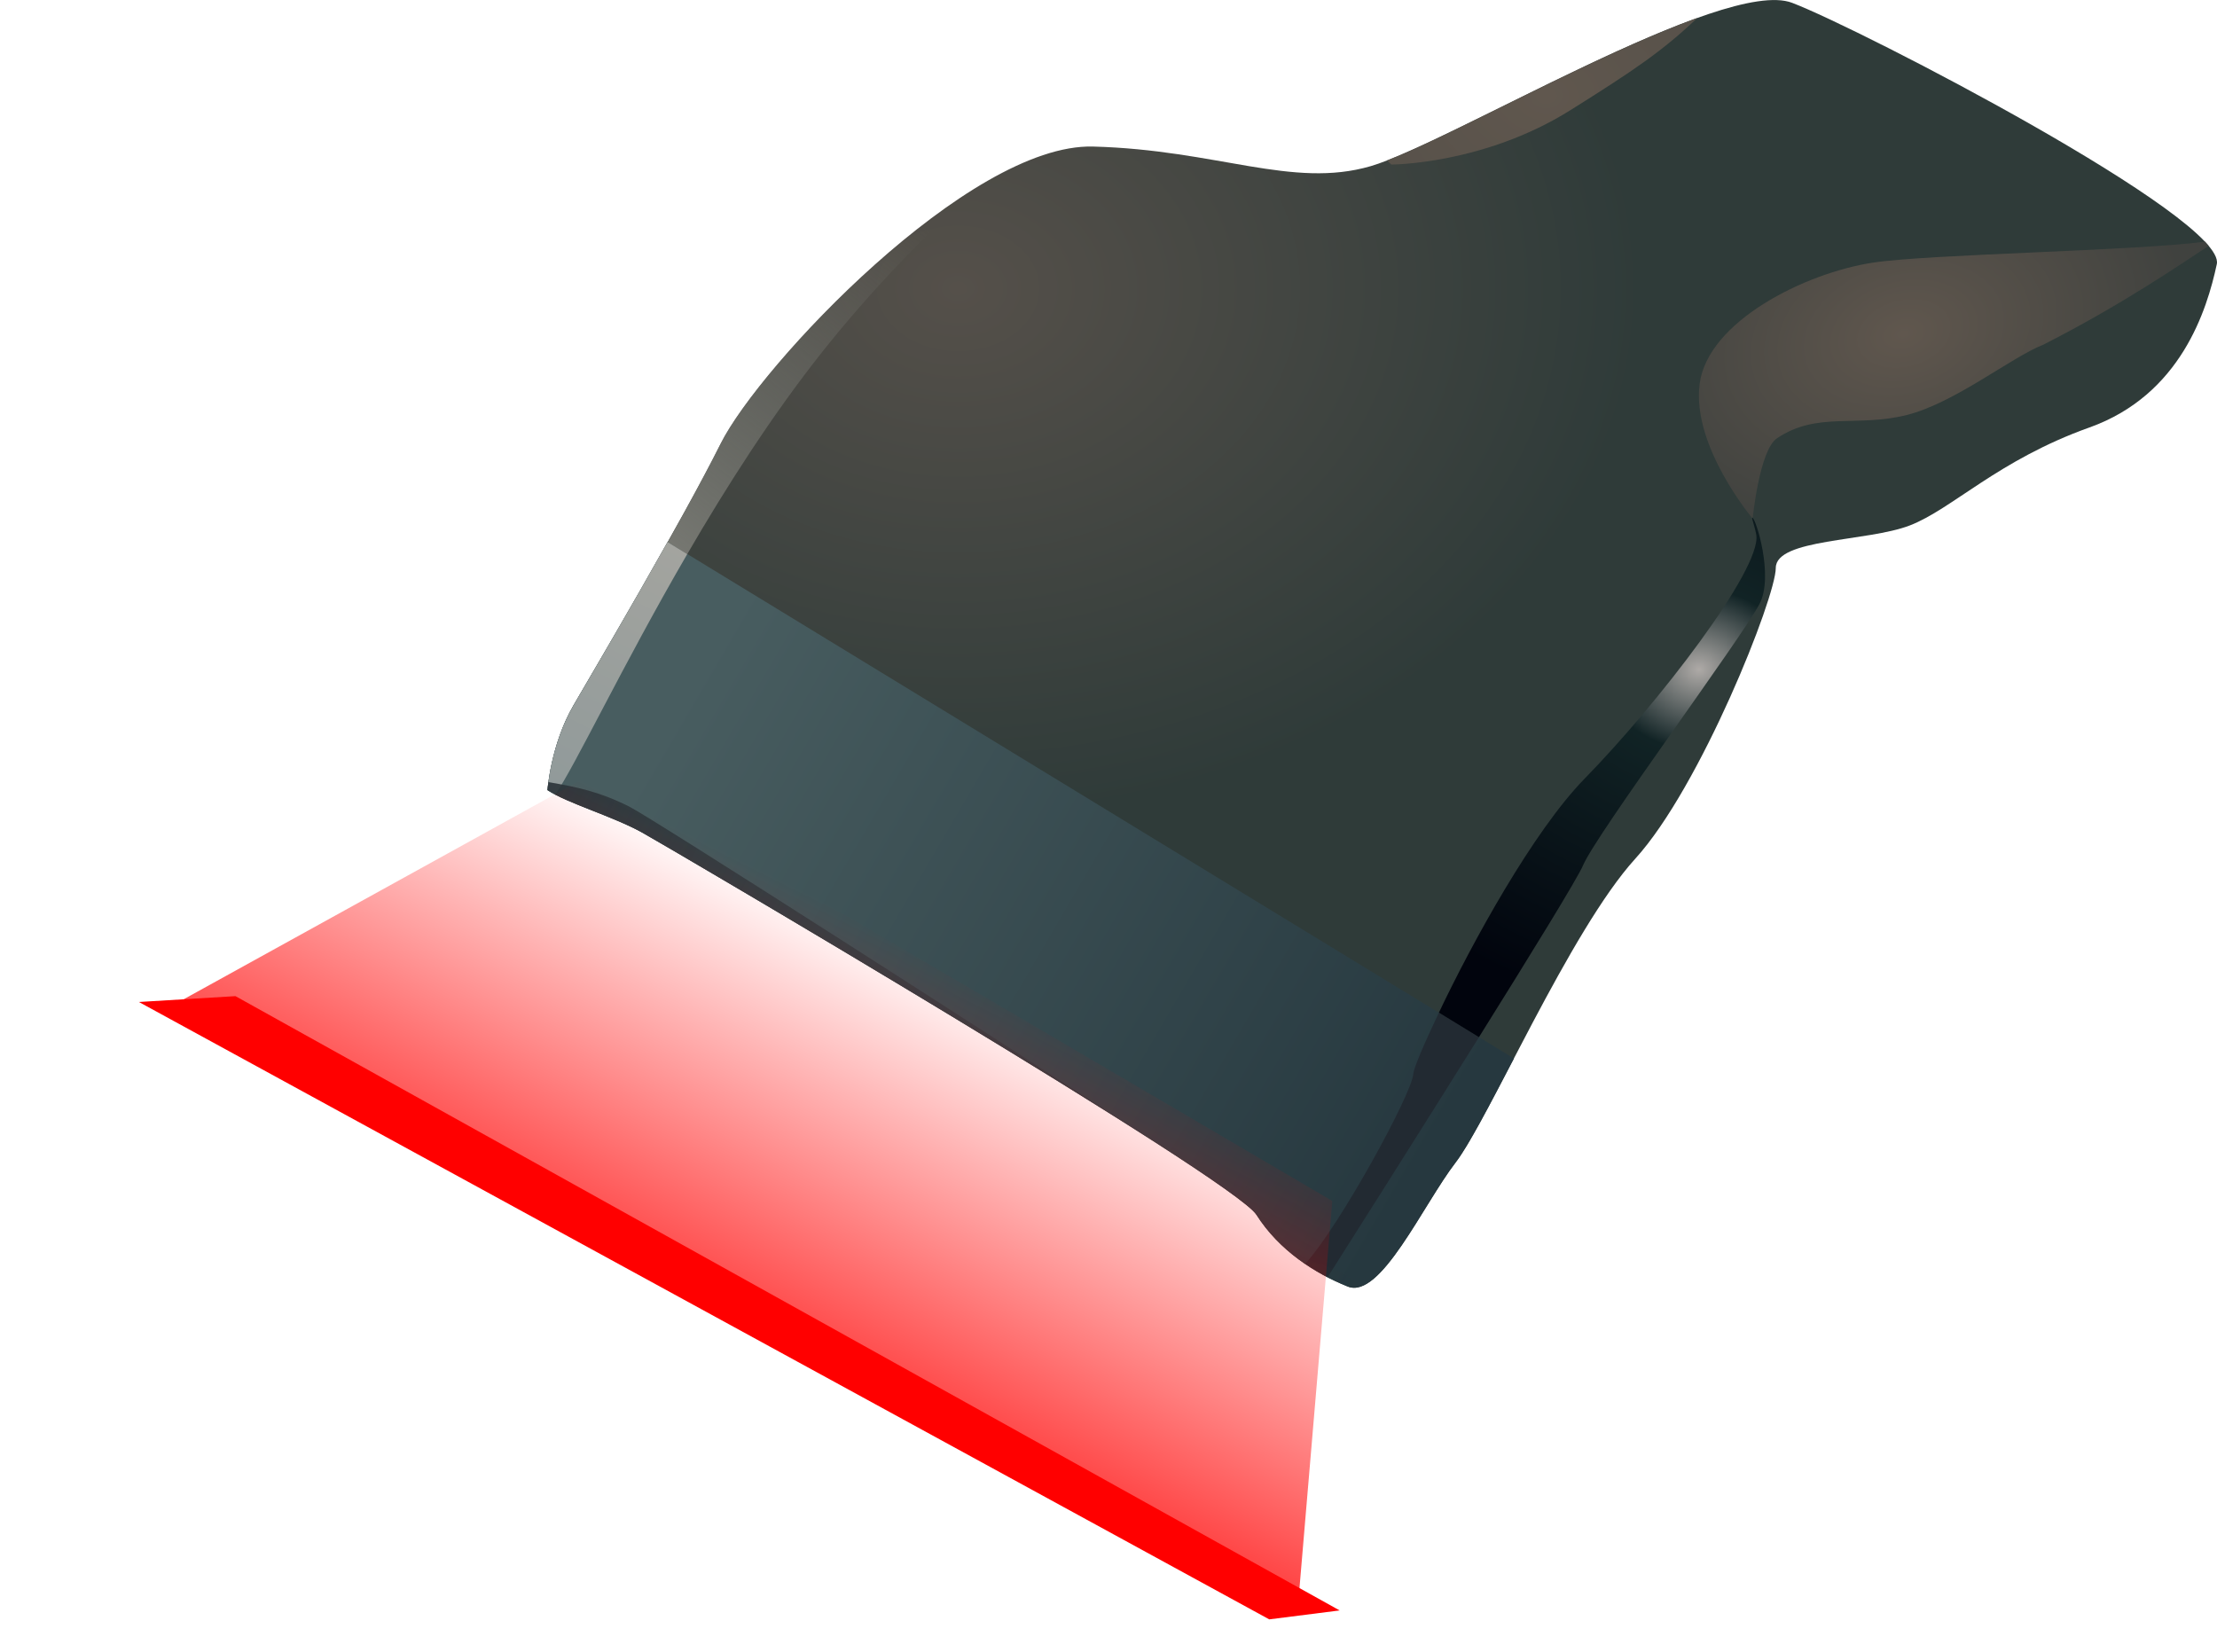 <?xml version="1.0" encoding="UTF-8" standalone="no"?>
<!-- Created with Inkscape (http://www.inkscape.org/) -->
<svg
    xmlns:inkscape="http://www.inkscape.org/namespaces/inkscape"
    xmlns:rdf="http://www.w3.org/1999/02/22-rdf-syntax-ns#"
    xmlns="http://www.w3.org/2000/svg"
    xmlns:sodipodi="http://sodipodi.sourceforge.net/DTD/sodipodi-0.dtd"
    xmlns:cc="http://creativecommons.org/ns#"
    xmlns:xlink="http://www.w3.org/1999/xlink"
    xmlns:dc="http://purl.org/dc/elements/1.1/"
    xmlns:svg="http://www.w3.org/2000/svg"
    xmlns:ns1="http://sozi.baierouge.fr"
    id="svg2"
    sodipodi:docname="Barcode scanner-20110719.svg"
    viewBox="0 0 432.36 322.23"
    version="1.1"
    inkscape:version="0.48.1 r9760"
  >
  <defs
      id="defs4"
    >
    <linearGradient
        id="linearGradient3947"
        inkscape:collect="always"
      >
      <stop
          id="stop3949"
          style="stop-color:#60574e"
          offset="0"
      />
      <stop
          id="stop3951"
          style="stop-color:#40423f"
          offset="1"
      />
    </linearGradient
    >
    <linearGradient
        id="linearGradient3887"
        inkscape:collect="always"
      >
      <stop
          id="stop3889"
          style="stop-color:#55504a"
          offset="0"
      />
      <stop
          id="stop3891"
          style="stop-color:#2f3b39"
          offset="1"
      />
    </linearGradient
    >
    <radialGradient
        id="radialGradient3893"
        xlink:href="#linearGradient3887"
        gradientUnits="userSpaceOnUse"
        cy="300.82"
        cx="505.71"
        gradientTransform="matrix(.817 0 0 .631 545.64 276.05)"
        r="163.3"
        inkscape:collect="always"
    />
    <linearGradient
        id="linearGradient3923"
        y2="454.76"
        gradientUnits="userSpaceOnUse"
        x2="713.55"
        gradientTransform="translate(240)"
        y1="520.38"
        x1="663.86"
        inkscape:collect="always"
      >
      <stop
          id="stop3919"
          style="stop-color:#787973"
          offset="0"
      />
      <stop
          id="stop3921"
          style="stop-color:#787973;stop-opacity:0"
          offset="1"
      />
    </linearGradient
    >
    <linearGradient
        id="linearGradient3934"
        y2="516.04"
        gradientUnits="userSpaceOnUse"
        x2="663.36"
        gradientTransform="translate(240)"
        y1="562.9"
        x1="640.16"
        inkscape:collect="always"
      >
      <stop
          id="stop3930"
          style="stop-color:#919a9a"
          offset="0"
      />
      <stop
          id="stop3932"
          style="stop-color:#a3a49f"
          offset="1"
      />
    </linearGradient
    >
    <linearGradient
        id="linearGradient3936"
        y2="541.41"
        gradientUnits="userSpaceOnUse"
        x2="667.68"
        gradientTransform="translate(240)"
        y1="627.42"
        x1="814.85"
        inkscape:collect="always"
      >
      <stop
          id="stop3897"
          style="stop-color:#26383f"
          offset="0"
      />
      <stop
          id="stop3899"
          style="stop-color:#485d60"
          offset="1"
      />
    </linearGradient
    >
    <radialGradient
        id="radialGradient3953"
        xlink:href="#linearGradient3947"
        gradientUnits="userSpaceOnUse"
        cy="469.41"
        cx="1143"
        gradientTransform="matrix(1.077 -.289 .201 .749 -182.09 453.41)"
        r="49.737"
        inkscape:collect="always"
    />
    <radialGradient
        id="radialGradient3991"
        gradientUnits="userSpaceOnUse"
        cy="548.19"
        cx="1103.2"
        gradientTransform="matrix(2.499 0 -0 2.105 -1653.6 -613.76)"
        r="31.89"
        inkscape:collect="always"
      >
      <stop
          id="stop3987"
          style="stop-color:#aeaaa7"
          offset="0"
      />
      <stop
          id="stop3993"
          style="stop-color:#112325"
          offset=".234"
      />
      <stop
          id="stop3989"
          style="stop-color:#01040d"
          offset="1"
      />
    </radialGradient
    >
    <radialGradient
        id="radialGradient4002"
        xlink:href="#linearGradient3947"
        gradientUnits="userSpaceOnUse"
        cy="241.22"
        cx="646.11"
        gradientTransform="matrix(.817 0 0 .631 545.64 276.05)"
        r="163.3"
        inkscape:collect="always"
    />
    <linearGradient
        id="linearGradient4025"
        y2="648.35"
        gradientUnits="userSpaceOnUse"
        x2="1064.8"
        y1="547.58"
        x1="864.05"
        inkscape:collect="always"
      >
      <stop
          id="stop4021"
          style="stop-color:#2b3439"
          offset="0"
      />
      <stop
          id="stop4023"
          style="stop-color:#2b3439;stop-opacity:0"
          offset="1"
      />
    </linearGradient
    >
    <filter
        id="filter4523"
        inkscape:collect="always"
        color-interpolation-filters="sRGB"
      >
      <feGaussianBlur
          id="feGaussianBlur4525"
          stdDeviation="2.668"
          inkscape:collect="always"
      />
    </filter
    >
    <linearGradient
        id="linearGradient4537"
        y2="354.1"
        gradientUnits="userSpaceOnUse"
        x2="210.24"
        y1="450.94"
        x1="161.82"
        inkscape:collect="always"
      >
      <stop
          id="stop4533"
          style="stop-color:#ff0000"
          offset="0"
      />
      <stop
          id="stop4535"
          style="stop-color:#ff0000;stop-opacity:0"
          offset="1"
      />
    </linearGradient
    >
    <filter
        id="filter4539"
        inkscape:collect="always"
        color-interpolation-filters="sRGB"
      >
      <feGaussianBlur
          id="feGaussianBlur4541"
          stdDeviation="2.194"
          inkscape:collect="always"
      />
    </filter
    >
  </defs
  >
  <sodipodi:namedview
      id="base"
      bordercolor="#666666"
      inkscape:pageshadow="2"
      inkscape:window-y="24"
      fit-margin-left="0"
      pagecolor="#ffffff"
      fit-margin-top="0"
      inkscape:window-maximized="1"
      inkscape:zoom="1"
      inkscape:window-x="0"
      inkscape:window-height="744"
      showgrid="false"
      borderopacity="1.0"
      inkscape:current-layer="layer1"
      inkscape:cx="115.77291"
      inkscape:cy="221.88296"
      fit-margin-right="0"
      fit-margin-bottom="0"
      inkscape:window-width="1366"
      inkscape:pageopacity="0.0"
      inkscape:document-units="px"
  />
  <g
      id="layer1"
      inkscape:label="Layer 1"
      inkscape:groupmode="layer"
      transform="translate(-8.456 -154.33)"
    >
    <g
        id="g4547"
        transform="translate(1,-3)"
      >
      <g
          id="g4076"
          transform="translate(-764.52 -252.29)"
        >
        <path
            id="path3880"
            style="fill:url(#radialGradient3893)"
            inkscape:connector-curvature="0"
            d="m878.74 563.71s0.637-8.919 5.097-16.565c4.46-7.645 21.024-35.678 28.669-50.968 7.645-15.29 48.42-58.613 72.629-57.976 24.21 0.637 38.863 8.282 54.154 3.823 15.29-4.46 68.807-36.952 82.186-31.855 13.379 5.097 84.734 42.049 82.823 50.968-1.911 8.919-7.008 25.484-24.847 31.855s-26.758 15.927-35.04 19.113c-8.282 3.186-26.121 2.548-26.121 8.282s-14.653 42.686-27.395 56.702-28.67 50.968-35.04 59.25c-6.371 8.282-14.653 26.758-21.024 24.21-6.371-2.548-13.379-7.008-17.839-14.016-4.46-7.008-114.04-71.355-119.77-74.541-5.734-3.186-14.653-5.734-18.476-8.282z"
        />
        <path
            id="path3882"
            style="fill:url(#linearGradient3936)"
            inkscape:connector-curvature="0"
            d="m902.16 515.34c-7.377 13.144-15.403 26.824-18.312 31.812-4.46 7.645-5.094 16.562-5.094 16.562 3.823 2.548 12.735 5.096 18.469 8.281 5.734 3.186 115.32 67.523 119.78 74.531 4.46 7.008 11.442 11.452 17.812 14 6.371 2.548 14.66-15.905 21.031-24.188 2.534-3.294 6.619-11.163 11.375-20.281l-165.04-100.72z"
        />
        <path
            id="path3907"
            sodipodi:nodetypes="csccsc"
            style="fill:url(#linearGradient3923)"
            inkscape:connector-curvature="0"
            d="m962.69 446.03c-21.503 13.072-44.623 39.028-50.188 50.156-2.655 5.31-6.388 12.191-10.312 19.188l3.81 2.32c7.578-13.038 16.44-26.964 26.25-39.344 9.936-12.539 20.767-23.491 30.438-32.312z"
        />
        <path
            id="path3903"
            style="fill:url(#linearGradient3934)"
            inkscape:connector-curvature="0"
            d="m902.16 515.34c-7.377 13.144-15.403 26.824-18.312 31.812-4.274 7.326-5.006 15.616-5.062 16.312 0.133 0.166 0.271 0.334 0.406 0.5 0.33 0.202 0.677 0.423 1.062 0.625 3.792-5.379 12.948-24.875 25.75-46.906l-3.844-2.344z"
        />
        <path
            id="path3942"
            sodipodi:nodetypes="cssccsccc"
            style="fill:url(#radialGradient3953)"
            inkscape:connector-curvature="0"
            d="m1202 456.75c-13.844 1.825-53.76 2.413-64.781 4.094-13.29 2.027-32.204 11.493-33.781 23.656-1.577 12.163 10.345 26.274 10.345 26.274s1.299-13.368 4.749-15.68c7.868-5.273 15.424-2.075 25.281-4.531 9.355-2.331 20.397-11.278 26.656-13.719 15.296-7.784 26.573-15.549 32.25-19.281-0.224-0.268-0.452-0.529-0.719-0.812z"
        />
        <path
            id="path3979"
            style="fill:url(#radialGradient3893)"
            inkscape:connector-curvature="0"
            d="m1028.5 657.31c-0.663-0.397-1.318-0.807-1.969-1.25-0.011 0.012-0.02 0.05-0.031 0.062 0.658 0.449 1.336 0.787 2 1.188z"
        />
        <path
            id="path3977"
            style="fill:url(#radialGradient3893)"
            inkscape:connector-curvature="0"
            d="m1030.9 658.69c-0.161-0.083-0.308-0.165-0.469-0.25 0.15 0.08 0.286 0.203 0.438 0.281 0-0.004 0.029-0.028 0.031-0.031z"
        />
        <path
            id="path3975"
            style="fill:#222a32"
            inkscape:connector-curvature="0"
            d="m1060.4 611.91-7.812-4.781c-2.819 5.934-4.904 10.753-5 12-0.298 3.876-14.28 29.489-21.031 36.938 0.651 0.443 1.306 0.853 1.969 1.25 0.632 0.381 1.265 0.784 1.906 1.125 0.161 0.085 0.308 0.167 0.469 0.25 2.801-4.405 16.878-26.59 29.5-46.781z"
        />
        <path
            id="path3963"
            sodipodi:nodetypes="ccsccscc"
            style="fill:url(#radialGradient3991)"
            inkscape:connector-curvature="0"
            d="m1113.7 510.59c-0.15 0.02 0.617 2.151 0.796 3.405 0.956 6.689-19.134 32.815-33.469 47.469-10.018 10.241-21.895 31.883-28.438 45.656l7.812 4.781c10.038-16.057 19.249-31.005 20.312-33.531 2.548-6.052 30.902-44.279 34.406-50.969 2.847-5.435-0.772-16.896-1.421-16.812z"
        />
        <path
            id="path3997"
            style="fill:url(#radialGradient4002)"
            inkscape:connector-curvature="0"
            d="m1103 413.12c-19.627 7.052-47.456 22.725-60.5 27.781 0.245 0.267 0.514 0.552 0.812 0.812 0 0 18.013-0.007 34.906-10.594 12.588-7.889 17.94-11.533 24.781-18z"
        />
        <path
            id="path4006"
            style="fill:url(#linearGradient4025)"
            inkscape:connector-curvature="0"
            d="m878.91 562.16c-0.135 0.987-0.156 1.562-0.156 1.562 3.823 2.548 12.735 5.096 18.469 8.281 4.272 2.374 66.174 38.675 99.312 59.938-32.701-21.323-97.575-62.881-101.88-65.031-5.679-2.84-10.095-3.803-15.75-4.75zm127.31 76.125c4.591 3.092 7.967 5.536 9.656 7.062-0.259-0.349-0.661-0.842-0.812-1.031-0.202-0.253-3.875-2.752-8.844-6.031zm12.062 10.062c4.448 5.962 10.734 9.868 16.531 12.188 0.883 0.353 1.803 0.277 2.75-0.094-1.82-1.549-4.275-3.076-7.5-4.031-5.263-1.559-9.215-5.148-11.781-8.062z"
        />
      </g
      >
      <g
          id="g4543"
        >
        <path
            id="path4509"
            sodipodi:nodetypes="ccccc"
            style="block-progression:tb;text-indent:0;filter:url(#filter4523);color:#000000;text-transform:none;fill:#ff0000"
            inkscape:connector-curvature="0"
            d="m53.372 351.61-18.829 1.14l220.44 120.41 13.732-1.742z"
        />
        <path
            id="path4527"
            sodipodi:nodetypes="ccccc"
            style="filter:url(#filter4539);fill:url(#linearGradient4537)"
            inkscape:connector-curvature="0"
            d="m124.17 307.55-80.848 44.642 217.25 118.5 6.712-79.136z"
        />
      </g
      >
    </g
    >
  </g
  >
</svg
>
